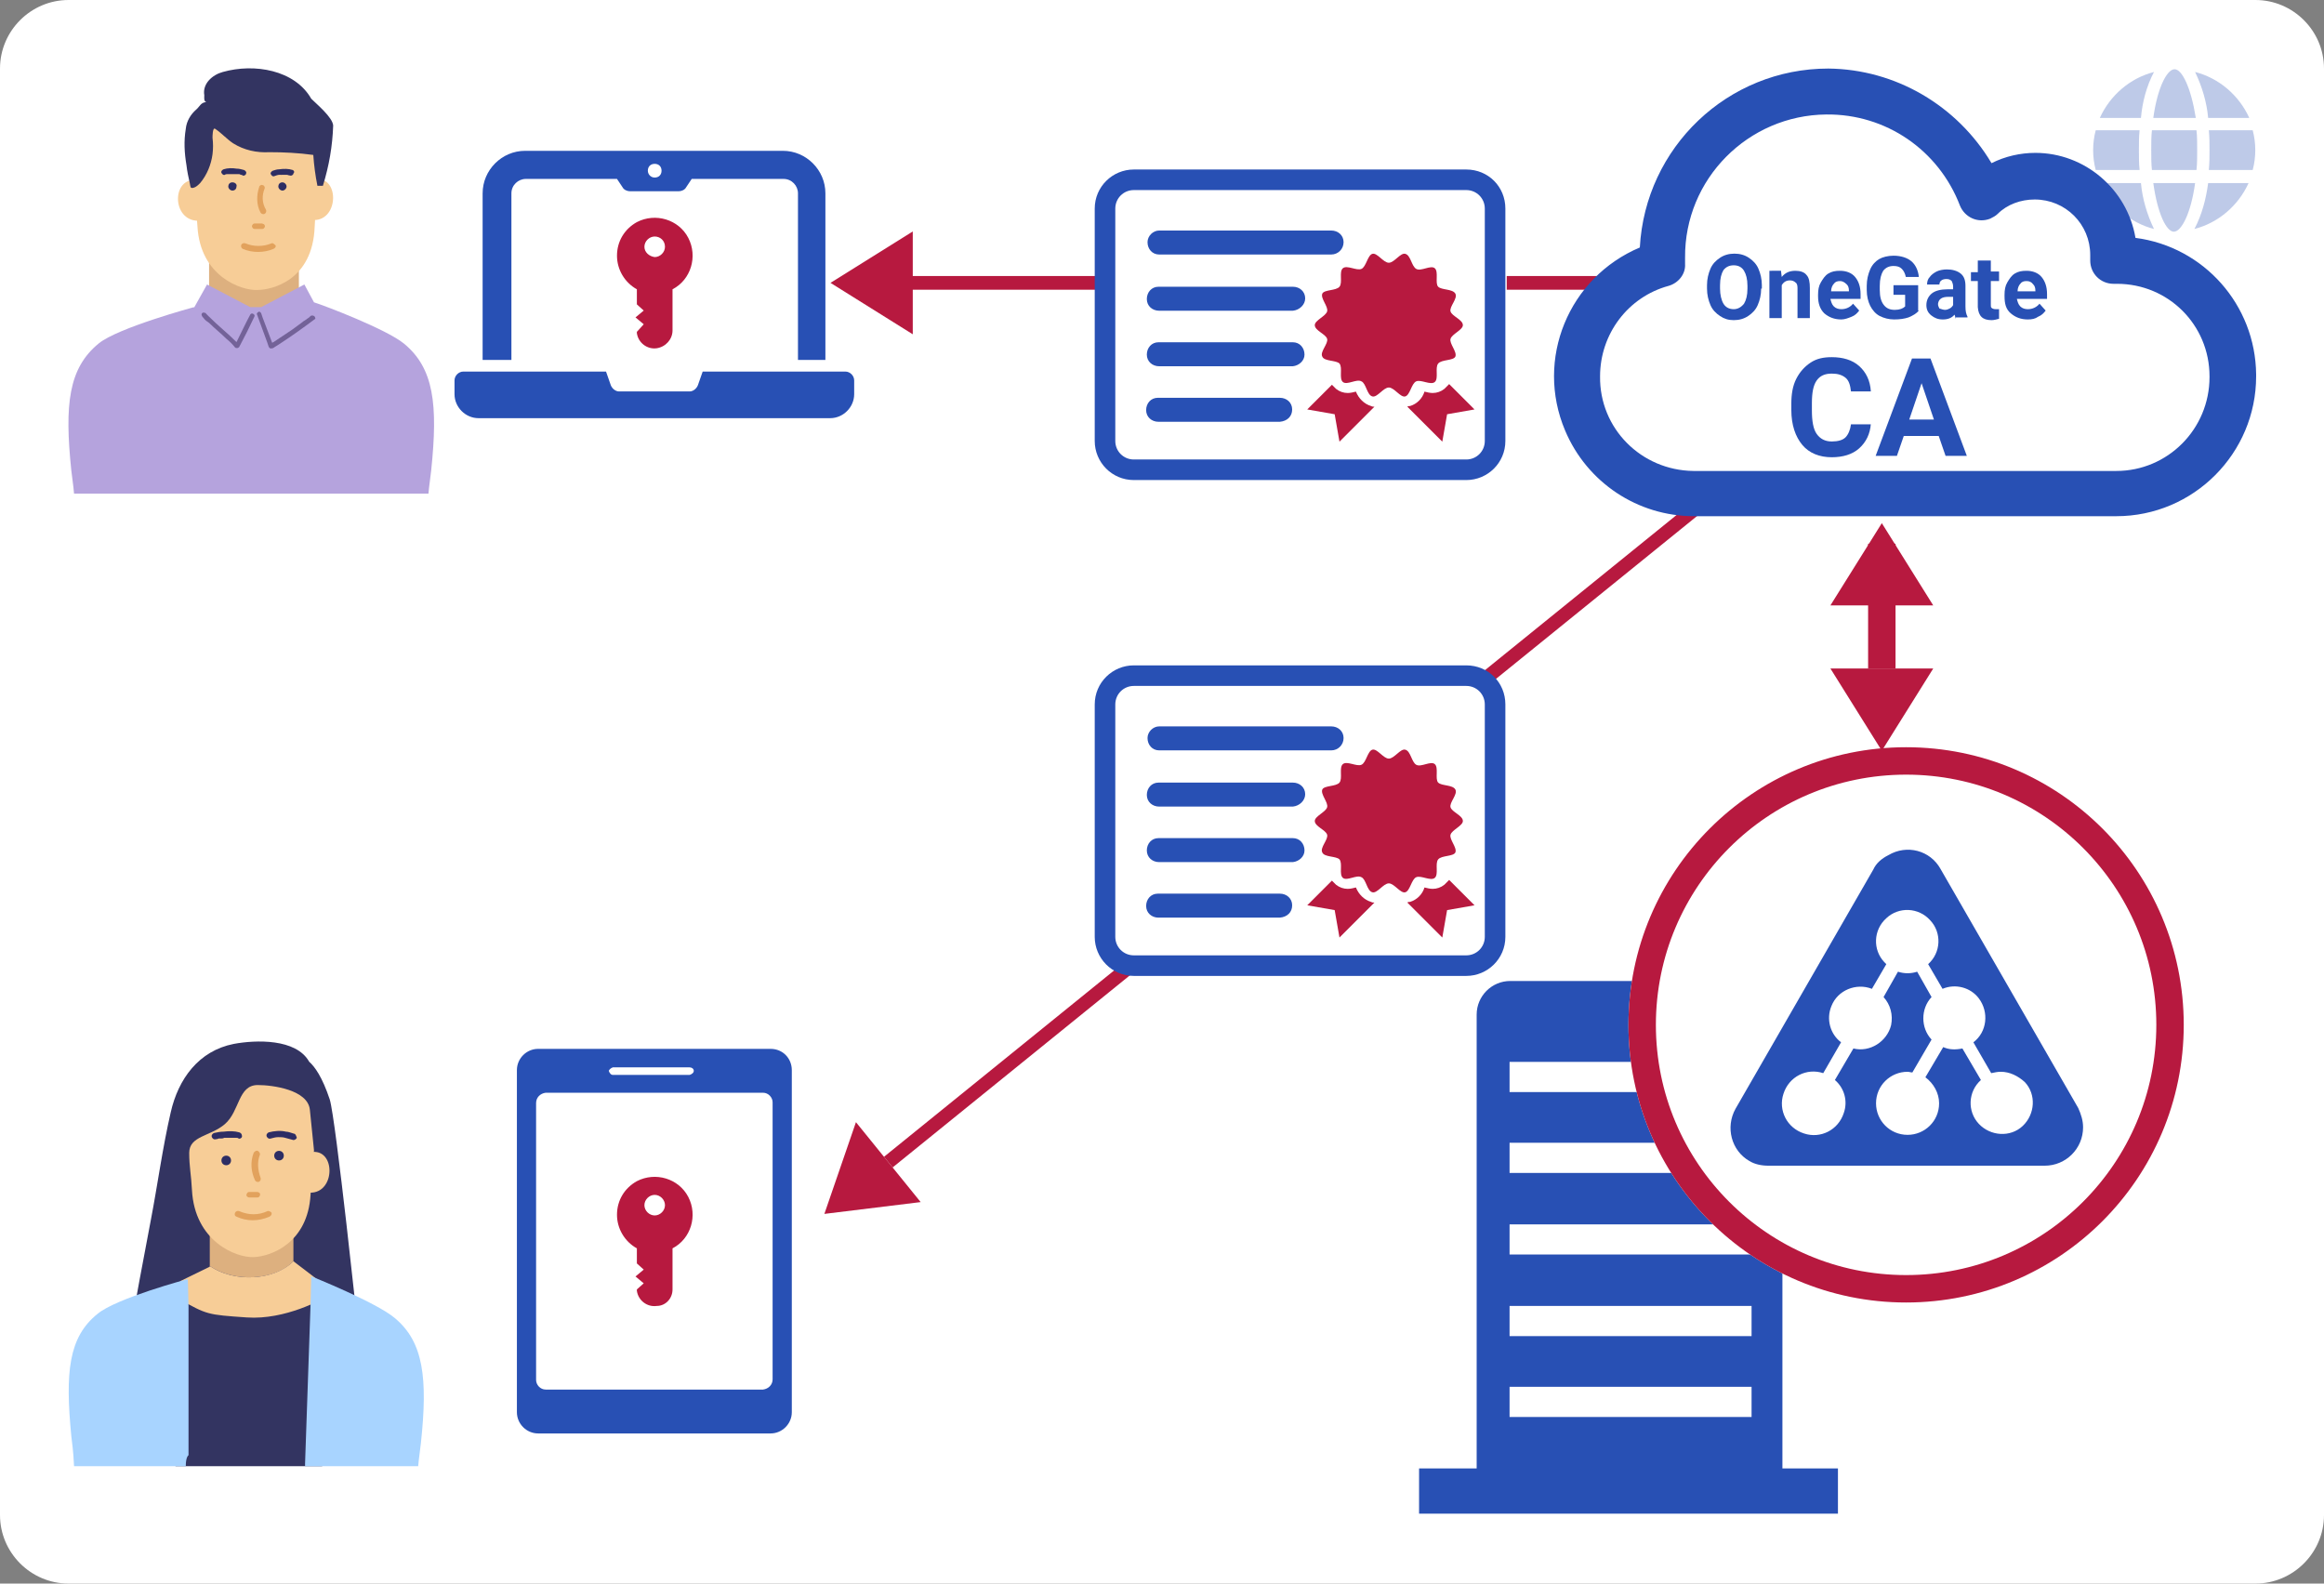 <?xml version="1.0" encoding="utf-8"?>
<!-- Generator: Adobe Illustrator 26.0.1, SVG Export Plug-In . SVG Version: 6.00 Build 0)  -->
<svg version="1.1" id="レイヤー_1" xmlns="http://www.w3.org/2000/svg" xmlns:xlink="http://www.w3.org/1999/xlink" x="0px"
	 y="0px" viewBox="0 0 339 231" style="enable-background:new 0 0 339 231;" xml:space="preserve">
<rect x="0" y="0" width="339" height="231" fill="#808080" stroke="none"/>
<style type="text/css">
	.st0{fill:#FFFFFF;}
	.st1{opacity:0.302;fill:#2850B4;enable-background:new    ;}
	.st2{fill:#2850B4;}
	.st3{fill:#B7193F;}
	.st4{fill:none;stroke:#B7193F;stroke-width:2;}
	.st5{enable-background:new    ;}
	.st6{fill:none;stroke:#B7193F;stroke-width:4;}
	.st7{clip-path:url(#SVGID_00000150090112526053120480000010318774579176493206_);}
	.st8{fill:#333461;}
	.st9{fill:#DDB07F;}
	.st10{fill:#F7CD97;}
	.st11{fill:#A8D4FF;}
	.st12{fill:#E2A25D;}
	.st13{fill:#2D2D64;}
	.st14{clip-path:url(#SVGID_00000026845761055360648420000006430791848816589201_);}
	.st15{fill:#B5A3DD;}
	.st16{fill:#736298;}
</style>
<g>
	<path id="bg" class="st0" d="M10,0h319c5.5,0,10,4.5,10,10v211c0,5.5-4.5,10-10,10H10c-5.5,0-10-4.5-10-10V10C0,4.5,4.5,0,10,0z"/>
	<path id="net" class="st1" d="M314.1,26.7h6.1c-0.6,4.4-2,7.1-3.1,7.1S314.7,31.1,314.1,26.7z M322.1,26.7h5.9
		c-1.5,3.3-4.4,5.8-7.9,6.7C321.2,31.3,321.8,29,322.1,26.7L322.1,26.7z M306.3,26.7h6c0.2,2.3,0.9,4.6,1.9,6.7
		C310.7,32.5,307.8,30,306.3,26.7L306.3,26.7z M322.2,24.8c0.1-1,0.1-1.9,0.1-2.9s0-1.9-0.1-2.9h6.4c0.5,1.9,0.5,3.9,0,5.8
		L322.2,24.8z M313.9,24.8c-0.1-0.9-0.1-1.9-0.1-2.9s0-2,0.1-2.9h6.5c0.1,0.9,0.1,1.9,0.1,2.9s0,2-0.1,2.9H313.9z M305.7,24.8
		c-0.5-1.9-0.5-3.9,0-5.8h6.4c-0.1,1-0.1,1.9-0.1,2.9s0,1.9,0.1,2.9H305.7z M322.1,17.2c-0.2-2.3-0.9-4.6-1.9-6.7
		c3.5,0.9,6.4,3.4,7.9,6.7H322.1z M314.1,17.2c0.6-4.4,2-7.1,3.1-7.1s2.4,2.7,3.1,7.1H314.1z M306.3,17.2c1.5-3.3,4.4-5.8,7.9-6.7
		c-1.1,2.1-1.7,4.4-1.9,6.7H306.3z"/>
	<path id="タブレット" class="st2" d="M112.4,153H78.5c-1.7,0-3.1,1.4-3.1,3.1c0,0,0,0,0,0V206c0,1.7,1.4,3.1,3.1,3.1
		c0,0,0,0,0,0h33.9c1.7,0,3.1-1.4,3.1-3.1c0,0,0,0,0,0v-49.9C115.5,154.4,114.2,153,112.4,153C112.5,153,112.5,153,112.4,153
		 M89.4,155.7h11.2c0.3,0,0.6,0.2,0.6,0.5c0,0,0,0,0,0c0,0.3-0.3,0.5-0.6,0.6H89.4c-0.3,0-0.5-0.3-0.6-0.6
		C88.9,156,89.1,155.8,89.4,155.7 M112.7,201.2c0,0.8-0.6,1.4-1.4,1.5H79.6c-0.8,0-1.4-0.7-1.4-1.4c0,0,0,0,0,0v-40.4
		c0-0.8,0.6-1.4,1.4-1.5h31.7c0.8,0,1.4,0.7,1.4,1.4c0,0,0,0,0,0L112.7,201.2z"/>
	<g id="_" transform="translate(1235.317 3033.123) rotate(51)">
		<path id="_2" class="st3" d="M-2921.3-930.8l-7.5-12h15L-2921.3-930.8z"/>
		<line id="線_1" class="st4" x1="-2921.3" y1="-1096.8" x2="-2921.3" y2="-942.8"/>
	</g>
	<g id="_3" transform="translate(1239.145 3000.762) rotate(90)">
		<path id="_4" class="st3" d="M-2959.5,1118l-7.5-12h15L-2959.5,1118z"/>
		<line id="線_1-2" class="st4" x1="-2959.5" y1="1004.6" x2="-2959.5" y2="1109.9"/>
	</g>
	<g id="証明書" transform="translate(1149.787 2991.727)">
		<path id="長方形_188" class="st0" d="M-980-2966.5h40c5.5,0,10,4.5,10,10v25c0,5.5-4.5,10-10,10h-40c-5.5,0-10-4.5-10-10v-25
			C-990-2962-985.5-2966.5-980-2966.5z"/>
		<path id="パス_906" class="st3" d="M-936.4-2944.3c0-0.8-1.6-1.3-1.8-2c-0.2-0.7,1.1-1.9,0.7-2.6s-2-0.5-2.5-1s0.1-2.2-0.5-2.7
			s-2,0.5-2.7,0.1s-0.8-2-1.6-2.2c-0.7-0.2-1.6,1.3-2.4,1.3s-1.7-1.5-2.4-1.3c-0.7,0.2-0.9,1.9-1.6,2.2c-0.7,0.3-2.1-0.6-2.7-0.1
			c-0.6,0.5,0,2.1-0.5,2.7c-0.5,0.6-2.2,0.4-2.5,1c-0.3,0.7,0.9,1.9,0.7,2.6c-0.2,0.7-1.8,1.3-1.8,2c0,0.8,1.6,1.3,1.8,2
			c0.2,0.7-1.1,1.9-0.7,2.6c0.3,0.7,2,0.5,2.5,1c0.5,0.6-0.1,2.2,0.5,2.7c0.6,0.5,2-0.5,2.7-0.1c0.7,0.3,0.8,2,1.6,2.2
			c0.7,0.2,1.6-1.3,2.4-1.3c0.8,0,1.7,1.5,2.4,1.3c0.7-0.2,0.9-1.9,1.6-2.2c0.7-0.3,2.1,0.6,2.7,0.1c0.6-0.5,0-2.1,0.5-2.7
			c0.5-0.6,2.2-0.4,2.5-1c0.3-0.7-0.9-1.9-0.7-2.6C-938-2943-936.4-2943.6-936.4-2944.3"/>
		<path id="パス_907" class="st2" d="M-935.9-2964c1.5,0,2.7,1.2,2.7,2.7v33.9c0,1.5-1.2,2.7-2.7,2.7h-48.5
			c-1.5,0-2.7-1.2-2.7-2.7v-33.9c0-1.5,1.2-2.7,2.7-2.7H-935.9z M-935.9-2967h-48.5c-3.1,0-5.7,2.5-5.7,5.7c0,0,0,0,0,0v33.9
			c0,3.1,2.5,5.7,5.7,5.7h48.5c3.1,0,5.7-2.5,5.7-5.7v-33.9C-930.2-2964.5-932.7-2967-935.9-2967"/>
		<path id="パス_908" class="st2" d="M-955.6-2954.6h-25.1c-1,0-1.7-0.8-1.7-1.8c0-0.9,0.8-1.7,1.7-1.7h25.1c1,0,1.8,0.7,1.8,1.7
			C-953.8-2955.4-954.6-2954.6-955.6-2954.6C-955.6-2954.6-955.6-2954.6-955.6-2954.6"/>
		<path id="パス_909" class="st2" d="M-961.2-2946.4h-19.5c-1,0-1.8-0.7-1.8-1.7c0-1,0.7-1.8,1.7-1.8c0,0,0.1,0,0.1,0h19.5
			c1,0,1.8,0.7,1.8,1.7C-959.4-2947.3-960.2-2946.5-961.2-2946.4C-961.2-2946.4-961.2-2946.4-961.2-2946.4"/>
		<path id="パス_910" class="st3" d="M-952-2934.6c-0.4,0.1-0.8,0.2-1.2,0.2c-0.6,0-1.2-0.2-1.7-0.6c-0.2-0.2-0.4-0.4-0.6-0.6
			l-3.6,3.6l4,0.7l0.7,4l5.1-5.1c-0.2,0-0.3,0-0.5-0.1C-950.8-2932.8-951.6-2933.6-952-2934.6"/>
		<path id="パス_911" class="st3" d="M-939.1-2935c-0.5,0.4-1.1,0.6-1.7,0.6c-0.4,0-0.8-0.1-1.2-0.2c-0.3,1-1.1,1.8-2.1,2.1
			c-0.1,0-0.3,0-0.4,0.1l5.1,5.1l0.7-4l4-0.7l-3.7-3.7C-938.7-2935.4-938.9-2935.2-939.1-2935"/>
		<path id="パス_912" class="st2" d="M-961.2-2938.3h-19.5c-1,0-1.8-0.7-1.8-1.7c0-1,0.7-1.8,1.7-1.8c0,0,0.1,0,0.1,0h19.5
			c1,0,1.7,0.8,1.7,1.8C-959.5-2939.1-960.3-2938.4-961.2-2938.3"/>
		<path id="パス_913" class="st2" d="M-963.1-2930.2h-17.7c-1,0-1.8-0.7-1.8-1.7c0-1,0.7-1.8,1.7-1.8c0,0,0.1,0,0.1,0h17.7
			c1,0,1.8,0.7,1.8,1.7S-962-2930.3-963.1-2930.2C-963-2930.2-963-2930.2-963.1-2930.2"/>
	</g>
	<g id="証明書-2" transform="translate(1149.787 3064.059)">
		<path id="長方形_188-2" class="st0" d="M-980-2966.5h40c5.5,0,10,4.5,10,10v25c0,5.5-4.5,10-10,10h-40c-5.5,0-10-4.5-10-10v-25
			C-990-2962-985.5-2966.5-980-2966.5z"/>
		<path id="パス_906-2" class="st3" d="M-936.4-2944.3c0-0.8-1.6-1.3-1.8-2c-0.2-0.7,1.1-1.9,0.7-2.6s-2-0.5-2.5-1
			s0.1-2.2-0.5-2.7s-2,0.5-2.7,0.1s-0.8-2-1.6-2.2c-0.7-0.2-1.6,1.3-2.4,1.3s-1.7-1.5-2.4-1.3c-0.7,0.2-0.9,1.9-1.6,2.2
			c-0.7,0.3-2.1-0.6-2.7-0.1c-0.6,0.5,0,2.1-0.5,2.7c-0.5,0.6-2.2,0.4-2.5,1c-0.3,0.7,0.9,1.9,0.7,2.6c-0.2,0.7-1.8,1.3-1.8,2
			c0,0.8,1.6,1.3,1.8,2c0.2,0.7-1.1,1.9-0.7,2.6c0.3,0.7,2,0.5,2.5,1c0.5,0.6-0.1,2.2,0.5,2.7c0.6,0.5,2-0.5,2.7-0.1
			c0.7,0.3,0.8,2,1.6,2.2c0.7,0.2,1.6-1.3,2.4-1.3c0.8,0,1.7,1.5,2.4,1.3c0.7-0.2,0.9-1.9,1.6-2.2c0.7-0.3,2.1,0.6,2.7,0.1
			c0.6-0.5,0-2.1,0.5-2.7c0.5-0.6,2.2-0.4,2.5-1c0.3-0.7-0.9-1.9-0.7-2.6C-938-2943-936.4-2943.6-936.4-2944.3"/>
		<path id="パス_907-2" class="st2" d="M-935.9-2964c1.5,0,2.7,1.2,2.7,2.7v33.9c0,1.5-1.2,2.7-2.7,2.7h-48.5
			c-1.5,0-2.7-1.2-2.7-2.7v-33.9c0-1.5,1.2-2.7,2.7-2.7H-935.9z M-935.9-2967h-48.5c-3.1,0-5.7,2.5-5.7,5.7c0,0,0,0,0,0v33.9
			c0,3.1,2.5,5.7,5.7,5.7h48.5c3.1,0,5.7-2.5,5.7-5.7v-33.9C-930.2-2964.5-932.7-2967-935.9-2967"/>
		<path id="パス_908-2" class="st2" d="M-955.6-2954.6h-25.1c-1,0-1.7-0.8-1.7-1.8c0-0.9,0.8-1.7,1.7-1.7h25.1
			c1,0,1.8,0.7,1.8,1.7C-953.8-2955.4-954.6-2954.6-955.6-2954.6C-955.6-2954.6-955.6-2954.6-955.6-2954.6"/>
		<path id="パス_909-2" class="st2" d="M-961.2-2946.4h-19.5c-1,0-1.8-0.7-1.8-1.7c0-1,0.7-1.8,1.7-1.8c0,0,0.1,0,0.1,0h19.5
			c1,0,1.8,0.7,1.8,1.7C-959.4-2947.3-960.2-2946.5-961.2-2946.4C-961.2-2946.4-961.2-2946.4-961.2-2946.4"/>
		<path id="パス_910-2" class="st3" d="M-952-2934.6c-0.4,0.1-0.8,0.2-1.2,0.2c-0.6,0-1.2-0.2-1.7-0.6c-0.2-0.2-0.4-0.4-0.6-0.6
			l-3.6,3.6l4,0.7l0.7,4l5.1-5.1c-0.2,0-0.3,0-0.5-0.1C-950.8-2932.8-951.6-2933.6-952-2934.6"/>
		<path id="パス_911-2" class="st3" d="M-939.1-2935c-0.5,0.4-1.1,0.6-1.7,0.6c-0.4,0-0.8-0.1-1.2-0.2c-0.3,1-1.1,1.8-2.1,2.1
			c-0.1,0-0.3,0-0.4,0.1l5.1,5.1l0.7-4l4-0.7l-3.7-3.7C-938.7-2935.4-938.9-2935.2-939.1-2935"/>
		<path id="パス_912-2" class="st2" d="M-961.2-2938.3h-19.5c-1,0-1.8-0.7-1.8-1.7c0-1,0.7-1.8,1.7-1.8c0,0,0.1,0,0.1,0h19.5
			c1,0,1.7,0.8,1.7,1.8C-959.5-2939.1-960.3-2938.4-961.2-2938.3"/>
		<path id="パス_913-2" class="st2" d="M-963.1-2930.2h-17.7c-1,0-1.8-0.7-1.8-1.7c0-1,0.7-1.8,1.7-1.8c0,0,0.1,0,0.1,0h17.7
			c1,0,1.8,0.7,1.8,1.7S-962-2930.3-963.1-2930.2C-963-2930.2-963-2930.2-963.1-2930.2"/>
	</g>
	<path id="cloud" class="st2" d="M233.4,54.9c0-6.2,4.1-11.6,10-13.2c1.4-0.4,2.5-1.7,2.4-3.2v-0.9c-0.1-11.5,9.2-20.8,20.6-20.9
		c8.7-0.1,16.4,5.2,19.5,13.3c0.7,1.7,2.6,2.6,4.4,1.9c0.4-0.2,0.8-0.4,1.1-0.7c1.4-1.4,3.4-2.1,5.4-2.1c4.5,0,8.1,3.6,8.1,8.1v0.8
		c0,1.9,1.5,3.4,3.4,3.4c0,0,0,0,0,0h0.5c7.5,0,13.5,6,13.5,13.5c0,0,0,0.1,0,0.1c0,7.6-6.1,13.7-13.6,13.7H247
		C239.4,68.6,233.3,62.5,233.4,54.9 M266.7,10C252,10,240,21.5,239.2,36.1c-10.4,4.4-15.3,16.3-10.9,26.7
		c3.2,7.6,10.6,12.5,18.8,12.5h61.6c11.3,0,20.4-9.2,20.4-20.4c0,0,0-0.1,0-0.1v-0.2c-0.1-10.1-7.6-18.6-17.6-19.9
		c-1.2-7.1-7.4-12.4-14.6-12.4c-2.2,0-4.4,0.5-6.4,1.5C285.5,15.4,276.5,10.1,266.7,10z"/>
	<g class="st5">
		<path class="st2" d="M256.9,42.1c0,0.9-0.2,1.7-0.5,2.4c-0.3,0.7-0.8,1.2-1.4,1.6c-0.6,0.4-1.3,0.6-2.1,0.6c-0.8,0-1.4-0.2-2-0.6
			c-0.6-0.4-1.1-0.9-1.4-1.6S249,43,249,42.1v-0.5c0-0.9,0.2-1.7,0.5-2.4c0.3-0.7,0.8-1.2,1.4-1.6c0.6-0.4,1.3-0.6,2.1-0.6
			c0.8,0,1.5,0.2,2.1,0.6s1.1,0.9,1.4,1.6c0.3,0.7,0.5,1.5,0.5,2.4V42.1z M254.9,41.7c0-1-0.2-1.7-0.5-2.2c-0.3-0.5-0.8-0.8-1.5-0.8
			c-0.6,0-1.1,0.2-1.5,0.7c-0.3,0.5-0.5,1.2-0.5,2.2v0.5c0,0.9,0.2,1.7,0.5,2.2c0.3,0.5,0.8,0.8,1.5,0.8c0.6,0,1.1-0.3,1.5-0.8
			c0.3-0.5,0.5-1.2,0.5-2.2V41.7z"/>
		<path class="st2" d="M259.8,39.6l0.1,0.8c0.5-0.6,1.1-0.9,2-0.9c0.7,0,1.3,0.2,1.6,0.6c0.4,0.4,0.5,1.1,0.5,1.9v4.4h-1.8v-4.4
			c0-0.4-0.1-0.7-0.3-0.8c-0.2-0.2-0.5-0.3-0.8-0.3c-0.5,0-0.9,0.2-1.2,0.7v4.8h-1.8v-6.9H259.8z"/>
		<path class="st2" d="M268.6,46.6c-1,0-1.8-0.3-2.5-0.9c-0.6-0.6-0.9-1.4-0.9-2.5V43c0-0.7,0.1-1.3,0.4-1.8s0.6-1,1.1-1.3
			c0.5-0.3,1-0.4,1.7-0.4c0.9,0,1.7,0.3,2.2,0.9c0.5,0.6,0.8,1.4,0.8,2.5v0.7H267c0.1,0.4,0.2,0.8,0.5,1.1c0.3,0.3,0.7,0.4,1.1,0.4
			c0.7,0,1.3-0.3,1.7-0.8l0.9,1c-0.3,0.4-0.6,0.7-1.1,0.9S269.1,46.6,268.6,46.6z M268.4,41c-0.4,0-0.7,0.1-0.9,0.4
			c-0.2,0.2-0.4,0.6-0.4,1.1h2.6v-0.1c0-0.4-0.1-0.7-0.3-0.9C269,41.1,268.7,41,268.4,41z"/>
		<path class="st2" d="M279.9,45.3c-0.3,0.4-0.8,0.7-1.5,1c-0.6,0.2-1.3,0.3-2.1,0.3c-0.8,0-1.5-0.2-2.1-0.5
			c-0.6-0.3-1.1-0.9-1.4-1.5s-0.5-1.4-0.5-2.3v-0.6c0-0.9,0.2-1.7,0.5-2.4c0.3-0.7,0.8-1.2,1.3-1.5s1.3-0.5,2.1-0.5
			c1.1,0,2,0.3,2.6,0.8c0.6,0.5,1,1.3,1.1,2.3H278c-0.1-0.5-0.3-0.9-0.6-1.2s-0.7-0.4-1.2-0.4c-0.6,0-1.1,0.2-1.5,0.7
			c-0.3,0.5-0.5,1.2-0.5,2.2v0.6c0,1,0.2,1.7,0.6,2.2s0.9,0.7,1.6,0.7c0.7,0,1.2-0.2,1.5-0.5V43h-1.7v-1.4h3.6V45.3z"/>
		<path class="st2" d="M285.3,46.5c-0.1-0.2-0.1-0.4-0.2-0.6c-0.4,0.5-1,0.7-1.7,0.7c-0.7,0-1.2-0.2-1.7-0.6s-0.7-0.9-0.7-1.5
			c0-0.7,0.3-1.3,0.8-1.7c0.5-0.4,1.3-0.6,2.3-0.6h0.8v-0.4c0-0.3-0.1-0.6-0.2-0.8c-0.2-0.2-0.4-0.3-0.8-0.3c-0.3,0-0.6,0.1-0.7,0.2
			c-0.2,0.1-0.3,0.4-0.3,0.6h-1.8c0-0.4,0.1-0.8,0.4-1.1c0.2-0.3,0.6-0.6,1-0.8c0.4-0.2,1-0.3,1.5-0.3c0.8,0,1.5,0.2,2,0.6
			c0.5,0.4,0.7,1,0.7,1.8v3c0,0.7,0.1,1.1,0.3,1.5v0.1H285.3z M283.7,45.2c0.3,0,0.5-0.1,0.7-0.2c0.2-0.1,0.4-0.3,0.5-0.5v-1.2h-0.7
			c-0.9,0-1.4,0.3-1.5,1l0,0.1c0,0.2,0.1,0.4,0.2,0.6C283.2,45.1,283.5,45.2,283.7,45.2z"/>
		<path class="st2" d="M290.4,37.9v1.7h1.2V41h-1.2v3.4c0,0.3,0,0.4,0.1,0.5s0.3,0.2,0.6,0.2c0.2,0,0.4,0,0.5,0v1.4
			c-0.4,0.1-0.7,0.2-1.1,0.2c-1.3,0-1.9-0.6-2-1.9V41h-1v-1.3h1v-1.7H290.4z"/>
		<path class="st2" d="M295.8,46.6c-1,0-1.8-0.3-2.5-0.9s-0.9-1.4-0.9-2.5V43c0-0.7,0.1-1.3,0.4-1.8c0.3-0.5,0.6-1,1.1-1.3
			c0.5-0.3,1-0.4,1.7-0.4c0.9,0,1.7,0.3,2.2,0.9c0.5,0.6,0.8,1.4,0.8,2.5v0.7h-4.4c0.1,0.4,0.2,0.8,0.5,1.1c0.3,0.3,0.7,0.4,1.1,0.4
			c0.7,0,1.3-0.3,1.7-0.8l0.9,1c-0.3,0.4-0.6,0.7-1.1,0.9C296.9,46.5,296.4,46.6,295.8,46.6z M295.6,41c-0.4,0-0.7,0.1-0.9,0.4
			c-0.2,0.2-0.4,0.6-0.4,1.1h2.6v-0.1c0-0.4-0.1-0.7-0.3-0.9C296.3,41.1,296,41,295.6,41z"/>
	</g>
	<g class="st5">
		<path class="st2" d="M272.9,61.8c-0.1,1.5-0.7,2.7-1.7,3.6c-1,0.9-2.4,1.3-4,1.3c-1.8,0-3.3-0.6-4.3-1.8c-1-1.2-1.6-2.9-1.6-5.1
			v-0.9c0-1.4,0.2-2.6,0.7-3.6c0.5-1,1.2-1.8,2.1-2.4c0.9-0.6,1.9-0.8,3.1-0.8c1.6,0,3,0.4,4,1.3c1,0.9,1.6,2.1,1.7,3.7H270
			c-0.1-0.9-0.3-1.6-0.8-2s-1.1-0.6-2-0.6c-1,0-1.7,0.3-2.2,1c-0.5,0.7-0.7,1.8-0.7,3.3v1.1c0,1.5,0.2,2.7,0.7,3.4
			c0.5,0.7,1.2,1.1,2.2,1.1c0.9,0,1.6-0.2,2-0.6c0.4-0.4,0.7-1.1,0.8-1.9H272.9z"/>
		<path class="st2" d="M282.8,63.6h-5.1l-1,2.9h-3.1l5.3-14.2h2.7l5.3,14.2h-3.1L282.8,63.6z M278.5,61.2h3.6l-1.8-5.3L278.5,61.2z"
			/>
	</g>
	<g id="会社" transform="translate(1197 3091.999)">
		<path id="会社-2" class="st2" d="M-990-2871.2v-6.6h8.4v-66.2c0-2.7,2.2-4.9,4.9-4.9c0,0,0,0,0,0h34.8c2.7,0,4.9,2.2,4.9,4.9
			c0,0,0,0,0,0v66.2h8.1v6.6H-990z M-976.8-2885.3h35.3v-4.4h-35.3V-2885.3z M-976.8-2897.1h35.3v-4.4h-35.3V-2897.1z M-976.8-2909
			h35.3v-4.4h-35.3V-2909z M-976.8-2920.9h35.3v-4.4h-35.3V-2920.9z M-976.8-2932.7h35.3v-4.4h-35.3V-2932.7z"/>
		<g id="_5" transform="translate(30.542 -16)">
			<circle class="st0" cx="-949.5" cy="-2926.5" r="40.5"/>
			<circle class="st6" cx="-949.5" cy="-2926.5" r="38.5"/>
		</g>
		<g id="ActiveDirectory" transform="translate(41.357 16.544)">
			<path id="_6" class="st2" d="M-965.1-2981.7l-20.1,34.9c-1.5,2.7-0.6,6.1,2,7.6c0.8,0.5,1.8,0.7,2.8,0.7h40.3
				c3.1,0,5.6-2.5,5.6-5.6c0-1-0.3-1.9-0.7-2.8l-20.1-34.9c-1.5-2.7-4.9-3.6-7.6-2C-963.9-2983.3-964.7-2982.6-965.1-2981.7"/>
			<path id="_7" class="st0" d="M-946.5-2952.2c-0.5,0-0.9,0.1-1.4,0.2l-2.6-4.5c2-1.5,2.3-4.4,0.8-6.4c-1.2-1.6-3.4-2.2-5.3-1.4
				l-2.1-3.6c1.9-1.7,2-4.6,0.3-6.4c-1.7-1.9-4.6-2-6.4-0.3c-1.9,1.7-2,4.6-0.3,6.4c0.1,0.1,0.2,0.2,0.3,0.3l-2.1,3.6
				c-2.3-0.9-5,0.2-5.9,2.5c-0.8,1.9-0.2,4.1,1.4,5.3l-2.6,4.5c-2.4-0.8-5,0.5-5.8,3c-0.8,2.4,0.5,5,3,5.8c2.4,0.8,5-0.5,5.8-3
				c0.6-1.7,0.1-3.6-1.3-4.8l2.7-4.6c2.4,0.6,4.9-1,5.5-3.4c0.3-1.5-0.1-3-1.1-4.1l2.1-3.7c0.9,0.3,1.9,0.3,2.8,0l2.1,3.7
				c-1.6,1.7-1.6,4.5,0,6.2l-2.8,4.8c-0.2,0-0.5-0.1-0.7-0.1c-2.5,0-4.6,2-4.6,4.6c0,2.5,2,4.6,4.6,4.6c2.5,0,4.6-2,4.6-4.6
				c0-1.5-0.8-2.9-2-3.8l2.6-4.4c0.9,0.4,1.8,0.4,2.8,0.2l2.7,4.6c-1.9,1.7-2,4.6-0.3,6.4s4.6,2,6.4,0.3s2-4.6,0.3-6.4
				C-944-2951.6-945.2-2952.2-946.5-2952.2"/>
		</g>
	</g>
	<g id="_8" transform="translate(1257 3043.314)">
		<path id="_9" class="st3" d="M-982.5-2933.8l-7.5-12h15L-982.5-2933.8z"/>
		<line id="線_1-3" class="st6" x1="-982.5" y1="-2964" x2="-982.5" y2="-2945.8"/>
		<path id="_10" class="st3" d="M-982.5-2967l7.5,12h-15L-982.5-2967z"/>
	</g>
	<g id="女性" transform="translate(1000 3118.878)">
		<g>
			<defs>
				<rect id="SVGID_1_" x="-990" y="-2967" width="51.9" height="62"/>
			</defs>
			<clipPath id="SVGID_00000140715906248208266560000000882043417572233874_">
				<use xlink:href="#SVGID_1_"  style="overflow:visible;"/>
			</clipPath>
			
				<g id="グループ_39" transform="translate(0 0)" style="clip-path:url(#SVGID_00000140715906248208266560000000882043417572233874_);">
				<path id="パス_176" class="st8" d="M-954.9-2964c-1.9-3.4-7.8-3.2-11-2.6c-5.1,1-8.1,5.1-9.2,10c-1.2,5.2-1.9,10.5-2.9,15.7
					c-1.1,5.8-2.2,11.6-3.2,17.4l14.1-2.6l7.9,0.9l11.5,0.9c0,0-3.3-31.3-4.2-34.2C-953-2961.8-954.1-2963.3-954.9-2964"/>
				<path id="パス_177" class="st8" d="M-974.7-2929l0.3,24h21.4l0.4-24.4C-952.7-2929.4-971.1-2925.6-974.7-2929"/>
				<path id="パス_178" class="st9" d="M-969.4-2934.2c3.5,2.4,9.4,2.2,12.2-0.7v-4.1h-12.2V-2934.2z"/>
				<path id="パス_179" class="st10" d="M-957.2-2934.9c-2.9,2.9-8.7,3.1-12.2,0.7v0.1l-4.3,2.1l-1.1,1.7l0.9,0.9
					c4.1,2.3,4.1,2.3,9.9,2.7c5.7,0.4,11.2-2.8,11.2-2.8l0-1.5l-0.6-1L-957.2-2934.9z"/>
				<path id="パス_180" class="st10" d="M-962.4-2960.6c-2.9,0-2.6,3.8-4.8,5.7c-2.1,1.8-5.2,1.7-5.2,4.2c0,2,0.3,3.3,0.4,5.4
					c0.4,7.5,6.4,9.9,9,9.8c2.6-0.1,7.9-2.1,8.3-9.1c0.2-2.5,0.5-6.5,0.5-6.5s-0.6-5.8-0.6-5.9
					C-955.1-2959.9-960.2-2960.6-962.4-2960.6"/>
				<path id="パス_181" class="st11" d="M-942.4-2926.6c-2.7-2.3-12.2-6.1-12.2-6.1l-0.1,4.1l-0.8,23.2c0,0,0,0.1,0,0.4h16.5
					c0.1-1.2,0.3-2.4,0.4-3.4C-937.6-2917.8-938.2-2923.1-942.4-2926.6"/>
				<path id="パス_182" class="st10" d="M-954.7-2950.8l-0.1,5.9C-951-2944.8-951-2951.5-954.7-2950.8"/>
				<path id="パス_183" class="st11" d="M-972.6-2932.3c0,0-10.5,2.8-13.2,5.1c-4.2,3.4-4.7,8.5-3.8,17.8c0.1,0.9,0.3,2.1,0.4,4.4
					h16.3c0-1.4,0.4-1.6,0.4-1.6l0-21.7L-972.6-2932.3z"/>
				<path id="パス_184" class="st12" d="M-962.1-2950.4c0.1-0.2-0.1-0.5-0.3-0.6c-0.2-0.1-0.5,0.1-0.6,0.3c-0.5,1.3-0.4,2.7,0.2,4
					c0.1,0.2,0.4,0.3,0.6,0.2c0.2-0.1,0.3-0.4,0.2-0.6C-962.4-2948.2-962.5-2949.4-962.1-2950.4"/>
				<path id="パス_185" class="st12" d="M-962.5-2945h-1.1c-0.1,0-0.2,0-0.3,0.1c-0.2,0.2-0.2,0.5,0,0.6c0.1,0.1,0.2,0.1,0.3,0.1
					h1.1c0.1,0,0.2,0,0.3-0.1c0.2-0.2,0.2-0.5,0-0.6C-962.2-2944.9-962.3-2945-962.5-2945"/>
				<path id="パス_186" class="st12" d="M-961-2942.2c-1.3,0.6-2.7,0.6-4.1,0c-0.2-0.1-0.5,0-0.6,0.2c-0.1,0.2-0.1,0.5,0.2,0.6
					c1.5,0.7,3.2,0.7,4.8,0c0.2-0.1,0.4-0.3,0.3-0.6C-960.5-2942.1-960.8-2942.3-961-2942.2"/>
				<path id="パス_187" class="st13" d="M-965.6-2952.9L-965.6-2952.9L-965.6-2952.9"/>
				<path id="パス_188" class="st13" d="M-965.1-2953.7c-0.7-0.2-1.5-0.2-2.3-0.1c-0.5,0-0.9,0.1-1.4,0.2
					c-0.2,0.1-0.4,0.3-0.3,0.6c0.1,0.2,0.3,0.4,0.6,0.3c0.1,0,0.2,0,0.4-0.1c0,0,0.2,0,0.1,0l0.2,0c0.2,0,0.3,0,0.5-0.1
					c0.4,0,0.7,0,1.1,0c0.2,0,0.3,0,0.5,0l0.1,0h0h0l0.1,0c0.1,0,0.2,0,0.3,0.1c0.2,0.1,0.5-0.1,0.5-0.3
					C-964.7-2953.4-964.8-2953.6-965.1-2953.7"/>
				<path id="パス_189" class="st13" d="M-967-2950.3c-0.4,0-0.7,0.3-0.7,0.7s0.3,0.7,0.7,0.7s0.7-0.3,0.7-0.7l0,0
					C-966.3-2950-966.6-2950.3-967-2950.3"/>
				<path id="パス_190" class="st13" d="M-959.3-2951c-0.4,0-0.7,0.3-0.7,0.7c0,0.4,0.3,0.7,0.7,0.7s0.7-0.3,0.7-0.7l0,0
					C-958.6-2950.7-958.9-2951-959.3-2951"/>
				<path id="パス_191" class="st13" d="M-957.1-2953.5c-0.4-0.1-0.8-0.3-1.2-0.3c-0.8-0.2-1.7-0.1-2.5,0.1
					c-0.2,0.1-0.4,0.3-0.3,0.6c0.1,0.2,0.3,0.4,0.6,0.3c0.4-0.1,0.7-0.2,1.1-0.2c0.3,0,0.7,0,1,0.1c0.4,0.1,0.7,0.2,1.1,0.3
					c0.2,0.1,0.5-0.1,0.6-0.3C-956.8-2953.2-956.9-2953.5-957.1-2953.5"/>
			</g>
		</g>
	</g>
	<g id="男性" transform="translate(1000 2977)">
		<rect id="長方形_111" x="-969.5" y="-2938.8" class="st9" width="13.1" height="7.7"/>
		<g id="グループ_42" transform="translate(0)">
			<g>
				<defs>
					<rect id="SVGID_00000123425873171957445550000000373685972603987615_" x="-990" y="-2967" width="53.3" height="62"/>
				</defs>
				<clipPath id="SVGID_00000048500377655983720640000001108934944043060918_">
					<use xlink:href="#SVGID_00000123425873171957445550000000373685972603987615_"  style="overflow:visible;"/>
				</clipPath>
				<g id="グループ_41" style="clip-path:url(#SVGID_00000048500377655983720640000001108934944043060918_);">
					<path id="パス_192" class="st10" d="M-954.1-2950.8l-0.1,5.9C-950.5-2944.9-950.5-2951.5-954.1-2950.8"/>
					<path id="パス_193" class="st10" d="M-971.2-2960.1l-0.4,10.1c0,1.2,0.2,3.2,0.4,6c0.4,7.4,6.5,9.4,8.7,9.3
						c2.2,0,8.1-1.4,8.4-9.2c0.1-2.4,0.6-6.5,0.6-6.5l0.8-8.2l-3.9-2.9L-971.2-2960.1z"/>
					<path id="パス_194" class="st10" d="M-971.1-2944.8l-0.1-5.9C-975-2951.3-975-2944.8-971.1-2944.8"/>
					<path id="パス_195" class="st8" d="M-954.6-2962.6c-2.4-4.2-8.3-5.2-12.9-3.9c-1.5,0.4-3,1.7-2.7,3.4c0,0.3-0.1,0.9,0.3,1
						c-0.8,0-1,0.7-1.5,1.1c-0.8,0.7-1.4,1.7-1.5,2.8c-0.3,1.8-0.2,3.5,0.1,5.3c0.1,0.9,0.3,1.8,0.5,2.7c0.1,0.4,0,0.7,0.5,0.6
						c0.4-0.1,0.7-0.4,1-0.7c1-1.2,1.6-2.7,1.8-4.2c0.1-0.8,0.1-1.6,0-2.4c0-0.2,0-1.6,0.4-1.3c0.9,0.6,1.7,1.5,2.6,2.1
						c1.6,1,3.4,1.4,5.3,1.3c2.1,0,4.2,0.1,6.4,0.4c0.1,1.5,0.3,3,0.6,4.5h0.8c0.9-2.9,1.4-5.8,1.5-8.8
						C-951.5-2959.9-953.8-2961.8-954.6-2962.6"/>
					<path id="パス_196" class="st15" d="M-941.1-2926.9c-2.6-2.1-11.5-5.5-13.1-6l-1.4-2.6l-6.3,3.3h-1.6l-6.3-3.3l-1.9,3.4v-0.1
						c0,0-11.1,3-13.9,5.3c-4.4,3.6-5,8.9-4,18.5c0.1,1,0.3,2.1,0.4,3.4h51.7c0.1-1.2,0.3-2.4,0.4-3.4
						C-936.1-2918-936.7-2923.3-941.1-2926.9"/>
					<path id="パス_197" class="st16" d="M-963.5-2931.1c-0.7,1.3-1.3,2.6-2,4c-1.3-1.3-2.7-2.4-4-3.7c-0.1-0.1-0.2-0.2-0.3-0.3
						c0,0-0.1-0.1-0.1-0.1c-0.1-0.2-0.3-0.2-0.5-0.2c0,0,0,0,0,0c-0.4,0.2-0.1,0.6,0.1,0.8c0.2,0.3,0.5,0.5,0.8,0.7
						c0.8,0.8,1.7,1.5,2.5,2.3c0.5,0.4,0.9,0.8,1.3,1.3c0.1,0.1,0.4,0.1,0.5,0c0,0,0,0,0.1-0.1c0.8-1.5,1.5-2.9,2.2-4.4
						C-962.7-2931.1-963.3-2931.5-963.5-2931.1 M-969.9-2931.2C-969.9-2931.2-969.9-2931.1-969.9-2931.2
						C-969.9-2931.1-969.9-2931.2-969.9-2931.2L-969.9-2931.2"/>
					<path id="パス_198" class="st16" d="M-954.2-2930.9c-0.1-0.1-0.4-0.1-0.5,0c-0.2,0.2-0.3,0.3-0.5,0.4
						c-0.2,0.2-0.5,0.3-0.7,0.5c-0.5,0.4-1,0.7-1.5,1.1c-0.9,0.6-1.8,1.2-2.7,1.8l-0.2,0.1l-1.4-3.7l-0.2-0.6
						c-0.1-0.2-0.3-0.3-0.4-0.2c-0.2,0.1-0.3,0.3-0.2,0.4l1.5,4.1l0.2,0.6c0.1,0.2,0.3,0.3,0.5,0.2c0,0,0.1,0,0.1,0
						c1.6-1,3.2-2.1,4.7-3.2c0.5-0.4,1-0.7,1.5-1.1C-954-2930.5-954-2930.8-954.2-2930.9"/>
					<path id="パス_199" class="st12" d="M-961.4-2949.5c0.1-0.2-0.1-0.5-0.3-0.5c-0.2-0.1-0.5,0.1-0.5,0.3
						c-0.4,1.2-0.4,2.6,0.2,3.7c0.1,0.2,0.4,0.3,0.6,0.2c0.2-0.1,0.3-0.4,0.2-0.6C-961.8-2947.4-961.8-2948.5-961.4-2949.5"/>
					<path id="パス_200" class="st12" d="M-961.8-2944.4h-1c-0.1,0-0.2,0-0.3,0.1c-0.2,0.2-0.2,0.4,0,0.6c0.1,0.1,0.2,0.1,0.3,0.1
						h1c0.1,0,0.2,0,0.3-0.1c0.2-0.2,0.2-0.4,0-0.6C-961.6-2944.3-961.7-2944.4-961.8-2944.4"/>
					<path id="パス_201" class="st12" d="M-960.4-2941.5c-1.2,0.5-2.6,0.5-3.8,0c-0.2-0.1-0.5,0-0.6,0.2c-0.1,0.2,0,0.5,0.2,0.6
						c1.4,0.6,3.1,0.6,4.5,0c0.2-0.1,0.4-0.3,0.3-0.5C-960-2941.4-960.2-2941.6-960.4-2941.5"/>
					<path id="パス_202" class="st13" d="M-966.7-2951.5L-966.7-2951.5L-966.7-2951.5"/>
					<path id="パス_203" class="st13" d="M-965.4-2951.5C-965.3-2951.5-965.5-2951.5-965.4-2951.5"/>
					<path id="パス_204" class="st13" d="M-964.4-2952.2c-0.4-0.1-0.7-0.2-1.1-0.2c-0.6-0.1-1.3-0.1-1.9,0.1
						c-0.2,0.1-0.4,0.3-0.3,0.5c0.1,0.2,0.3,0.4,0.5,0.3c0.1-0.1,0.3-0.1,0.4-0.1l0.1,0h0h0l0.1,0c0.1,0,0.1,0,0.2,0
						c0.3,0,0.6,0,0.9,0l0.1,0h0c-0.1,0,0.1,0,0,0h0l0.2,0c0.1,0,0.2,0,0.3,0.1c0.1,0,0.2,0,0.3,0.1c0.2,0.1,0.5-0.1,0.5-0.3
						C-964-2951.9-964.2-2952.1-964.4-2952.2"/>
					<path id="パス_205" class="st13" d="M-966.1-2950.4c-0.4,0-0.6,0.3-0.6,0.6s0.3,0.6,0.6,0.6c0.4,0,0.6-0.3,0.6-0.6
						C-965.4-2950.1-965.7-2950.4-966.1-2950.4"/>
					<path id="パス_206" class="st13" d="M-958.8-2950.4c-0.4,0-0.6,0.3-0.6,0.6s0.3,0.6,0.6,0.6s0.6-0.3,0.6-0.6
						C-958.2-2950.1-958.5-2950.4-958.8-2950.4"/>
					<path id="パス_207" class="st13" d="M-958-2951.5L-958-2951.5C-958-2951.5-958-2951.5-958-2951.5"/>
					<path id="パス_208" class="st13" d="M-959-2951.4L-959-2951.4C-959-2951.5-959.1-2951.4-959-2951.4"/>
					<path id="パス_209" class="st13" d="M-957.3-2952.2c-0.6-0.2-1.3-0.2-2-0.1c-0.3,0-0.6,0.1-0.9,0.2c-0.2,0.1-0.4,0.3-0.3,0.5
						c0.1,0.2,0.3,0.4,0.5,0.3c0.3-0.1,0.5-0.2,0.8-0.2l0.1,0h0c0,0,0,0,0,0c0.1,0,0.1,0,0.2,0c0.1,0,0.3,0,0.4,0c0.1,0,0.1,0,0.2,0
						l0.1,0l0,0h0c0,0,0,0,0,0c0.2,0,0.3,0.1,0.5,0.1c0.2,0.1,0.5-0.1,0.5-0.3C-957-2951.9-957.1-2952.1-957.3-2952.2"/>
				</g>
			</g>
		</g>
	</g>
	<path id="pc" class="st2" d="M69.8,61c-1.9,0-3.5-1.6-3.5-3.5v-2c0-0.7,0.6-1.3,1.3-1.3c0,0,0,0,0,0h20.8l0.7,2
		c0.2,0.5,0.7,0.9,1.2,0.9h10.3c0.5,0,1-0.4,1.2-0.9l0.7-2h20.8c0.7,0,1.3,0.6,1.3,1.3c0,0,0,0,0,0v2c0,1.9-1.6,3.5-3.5,3.5L69.8,61
		z M116.4,52.5V28.2c0-1.1-0.9-2.1-2.1-2.1h-13.4l-0.8,1.2c-0.2,0.4-0.7,0.6-1.1,0.6h-7.1c-0.4,0-0.9-0.2-1.1-0.6l-0.8-1.2H76.7
		c-1.1,0-2.1,0.9-2.1,2.1v24.3h-4.2V28.2c0-3.4,2.8-6.2,6.2-6.2h37.6c3.4,0,6.2,2.8,6.2,6.2v24.3H116.4z M94.5,24.9c0,0.5,0.4,1,1,1
		s1-0.4,1-1s-0.4-1-1-1S94.5,24.3,94.5,24.9z"/>
	<path id="key" class="st3" d="M98.1,48.2v-6c2.7-1.4,3.7-4.8,2.3-7.5c-1.4-2.7-4.8-3.7-7.5-2.3c-1.8,1-2.9,2.8-2.9,4.9
		c0,2,1.1,3.9,2.9,4.9v2l0,0.2l1,0.9l-1.2,1l1.2,1L93,48.3l-0.1,0.1l0,0.2c0.2,1.4,1.5,2.4,2.9,2.2C97.1,50.6,98.1,49.5,98.1,48.2
		 M94,36c0-0.8,0.7-1.5,1.5-1.5S97,35.1,97,36c0,0.8-0.7,1.5-1.5,1.5c0,0,0,0,0,0C94.7,37.4,94,36.8,94,36"/>
	<path id="key-2" class="st3" d="M98.1,188.1v-6c2.7-1.4,3.7-4.8,2.3-7.5c-1.4-2.7-4.8-3.7-7.5-2.3c-1.8,1-2.9,2.8-2.9,4.9
		c0,2,1.1,3.9,2.9,4.9v2l0,0.2l1,0.9l-1.2,1l1.2,1l-0.9,0.8l-0.1,0.1l0,0.2c0.2,1.4,1.5,2.4,2.9,2.2
		C97.1,190.5,98.1,189.4,98.1,188.1 M94,175.8c0-0.8,0.7-1.5,1.5-1.5s1.5,0.7,1.5,1.5c0,0.8-0.7,1.5-1.5,1.5c0,0,0,0,0,0
		C94.7,177.3,94,176.6,94,175.8"/>
</g>
</svg>

